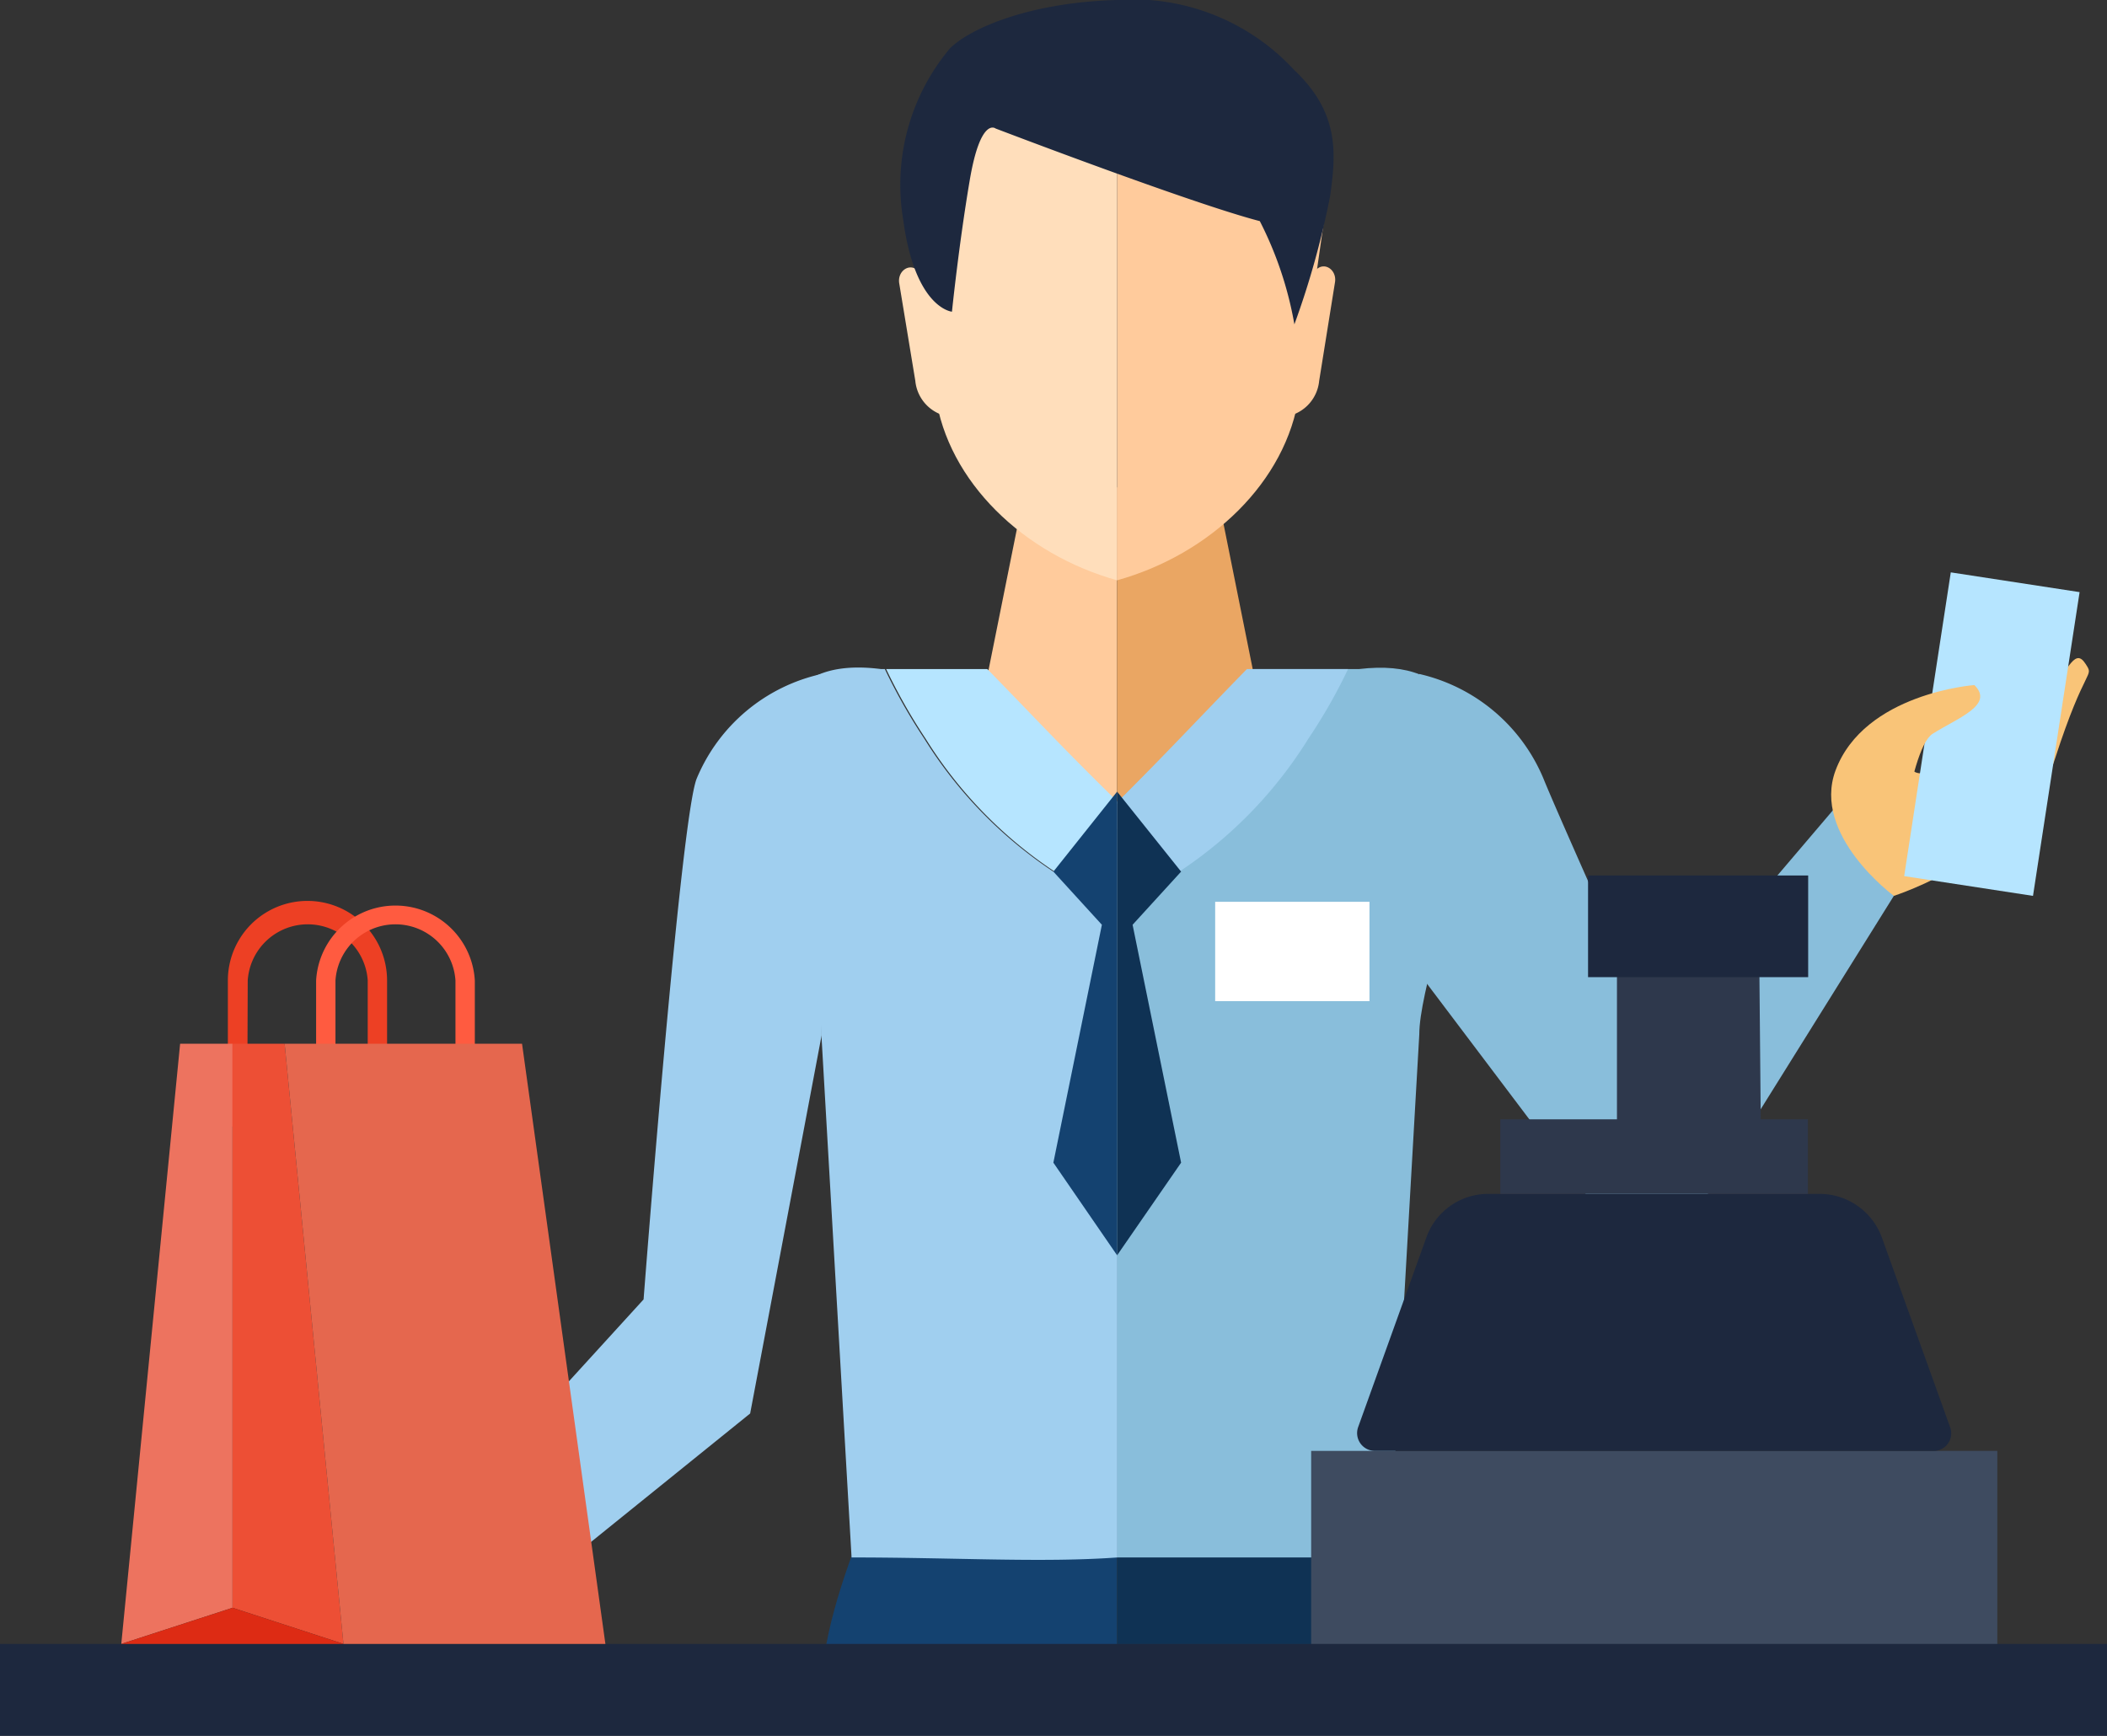 <svg xmlns="http://www.w3.org/2000/svg" viewBox="0 0 81.65 67.27"><rect x="0" y="0" width="81.65" height="67.27" fill="#333333" stroke="none"/><defs><style>.cls-1{fill:#144270;}.cls-2{fill:#0f3254;}.cls-3{fill:#ffcb9c;}.cls-4{fill:#eaa663;}.cls-5{fill:#ffdebb;}.cls-6{fill:#1d283e;}.cls-7{fill:#a0cfef;}.cls-8{fill:#f9c478;}.cls-9{fill:#89bedb;}.cls-10{fill:#b6e5ff;}.cls-11{fill:#fff;}.cls-12{fill:#3e4b60;}.cls-13{fill:#2e384c;}.cls-14{fill:#ed4024;}.cls-15{fill:#ff5b40;}.cls-16{fill:#ed735f;}.cls-17{fill:#ed4f35;}.cls-18{fill:#dd2b14;}.cls-19{fill:#e5674e;}</style></defs><g id="圖層_2" data-name="圖層 2"><g id="栝鍣_1" data-name="栝鍣 1"><path class="cls-1" d="M42.59,65.14H32.87l-1,.63C31.37,59.23,43.29,41,43.29,41V65.15Z"/><path class="cls-2" d="M46.05,65.14h7.67l1.25.63C55.49,59.23,43.29,41,43.29,41V65.83Z"/><polygon class="cls-3" points="37.62 29.39 43.29 32.13 43.29 18.89 39.73 18.89 37.62 29.39"/><polygon class="cls-4" points="49.24 29.39 43.29 32.13 43.29 18.89 47.13 18.89 49.24 29.39"/><path class="cls-3" d="M43.29,22.49V.68h1.35c3.32,0,6.87,3.5,6.87,6.46l-1.17,8.17C49.85,18.67,46.91,21.48,43.29,22.49Z"/><path class="cls-3" d="M49.68,16.16h0a1.55,1.55,0,0,0,1.44-1.4l.61-3.8c.09-.47-.36-.81-.69-.54l-1.11.93Z"/><path class="cls-5" d="M43.29,22.49V.68h0c-3.32,0-8.21,3.5-8.21,6.46l1.17,8.17C36.73,18.67,39.67,21.48,43.29,22.49Z"/><path class="cls-5" d="M36.91,16.16h0a1.55,1.55,0,0,1-1.44-1.4L34.85,11c-.09-.47.36-.81.69-.54l1.11.93Z"/><path class="cls-6" d="M50.15,2.71A8.5,8.5,0,0,0,43.29,0c-3.4.09-5.73,1.11-6.49,1.89A8.22,8.22,0,0,0,35,8.51c.46,3.45,1.89,3.57,1.89,3.57s.27-2.63.69-5.1,1-2,1-2,7.61,2.91,10.24,3.59a14.11,14.11,0,0,1,1.34,4,32.8,32.8,0,0,0,1.39-5C51.76,6,51.94,4.4,50.15,2.71Z"/><path class="cls-7" d="M19.26,62.7l-3.94-1.79,9.62-10.55S26.37,31.69,27,30.17a6.84,6.84,0,0,1,4.84-4.05h0v14L29.07,54.78Z"/><path class="cls-8" d="M79.63,29.42c1.19-3.69,1.54-3.15,1.19-3.69-.79-1.23-.95,2.94-6.08,4.2-1.07.27-.82-.86.15-1.49s2.4-1.12,1.62-1.89c0,0-3.65.21-4.76,3.21-.94,2.51-.52,2.16-.9,2.23l2.54,2.73S78.44,33.11,79.63,29.42Z"/><path class="cls-9" d="M53.84,60.36,55,40.09C55,36.83,60.5,25,52.66,25.93H48.59c-2,2-3.28,3.15-5.3,5.17V60.36Z"/><path class="cls-9" d="M73.39,34.72l-2.24-3.46L64,39.66s-3.59-8-4.19-9.49A6.88,6.88,0,0,0,55,26.12h0l0,11.61,7.2,9.54a2.13,2.13,0,0,0,3.29.11Z"/><path class="cls-7" d="M40.82,33.78a16.89,16.89,0,0,1-5-5.15,21.94,21.94,0,0,1-1.53-2.7h-.15c-7.84-1-2.31,10.9-2.31,14.16L33,60.36c4,0,7.39.21,10.3,0V31.1Z"/><path class="cls-10" d="M38.26,25.93H34.34a21.94,21.94,0,0,0,1.53,2.7,16.89,16.89,0,0,0,5,5.15l2.47-2.68C41.27,29.08,40.28,28,38.26,25.93Z"/><path class="cls-7" d="M48.32,25.93h3.92a21,21,0,0,1-1.54,2.7,16.76,16.76,0,0,1-5,5.15L43.29,31.1C45.31,29.08,46.3,28,48.32,25.93Z"/><polygon class="cls-1" points="40.82 33.78 42.7 35.84 40.82 45.06 43.29 48.65 43.29 30.68 40.82 33.78"/><polygon class="cls-2" points="45.77 33.78 43.89 35.84 45.77 45.06 43.29 48.65 43.29 30.68 45.77 33.78"/><rect class="cls-11" x="47.09" y="34.95" width="5.98" height="3.85"/><rect class="cls-12" x="50.81" y="56.23" width="26.59" height="8.05"/><path class="cls-6" d="M70.53,46.27H57.67a2.54,2.54,0,0,0-2.4,1.7l-2.64,7.34a.69.69,0,0,0,.65.92H74.92a.68.68,0,0,0,.65-.92L72.94,48A2.57,2.57,0,0,0,70.53,46.27Z"/><rect class="cls-13" x="58.14" y="43.38" width="11.92" height="2.89"/><polygon class="cls-13" points="68.24 44.27 62.66 44.28 62.66 36.64 68.17 36.62 68.24 44.27"/><rect class="cls-6" x="61.54" y="33.93" width="8.53" height="3.94"/><rect class="cls-10" x="71.24" y="25.93" width="11.91" height="5.05" transform="translate(37.36 100.44) rotate(-81.28)"/><path class="cls-8" d="M74.89,28.44c1-.63,2.4-1.12,1.62-1.89,0,0-4.26.31-5.38,3.31-.93,2.51,2.26,4.86,2.26,4.86S73.92,29.07,74.89,28.44Z"/><rect class="cls-6" y="63.71" width="81.65" height="3.56"/><path class="cls-14" d="M9.58,43.66H8.83V38A3.08,3.08,0,0,1,15,38v5.3h-.75V38a2.33,2.33,0,0,0-4.65,0Z"/><path class="cls-15" d="M13,43.66h-.75V38a3.08,3.08,0,0,1,6.15,0v5.3h-.75V38A2.33,2.33,0,0,0,13,38Z"/><polygon class="cls-16" points="9.01 40.45 6.98 40.45 4.7 63.71 9.01 62.31 9.01 40.45"/><polygon class="cls-17" points="9.01 40.45 9.01 62.31 13.31 63.71 11.03 40.45 9.01 40.45"/><polygon class="cls-18" points="9.01 62.31 4.7 63.71 13.31 63.71 9.01 62.31 9.01 62.31"/><polygon class="cls-19" points="11.03 40.45 13.31 63.71 23.46 63.71 20.23 40.45 11.03 40.45"/></g></g></svg>
